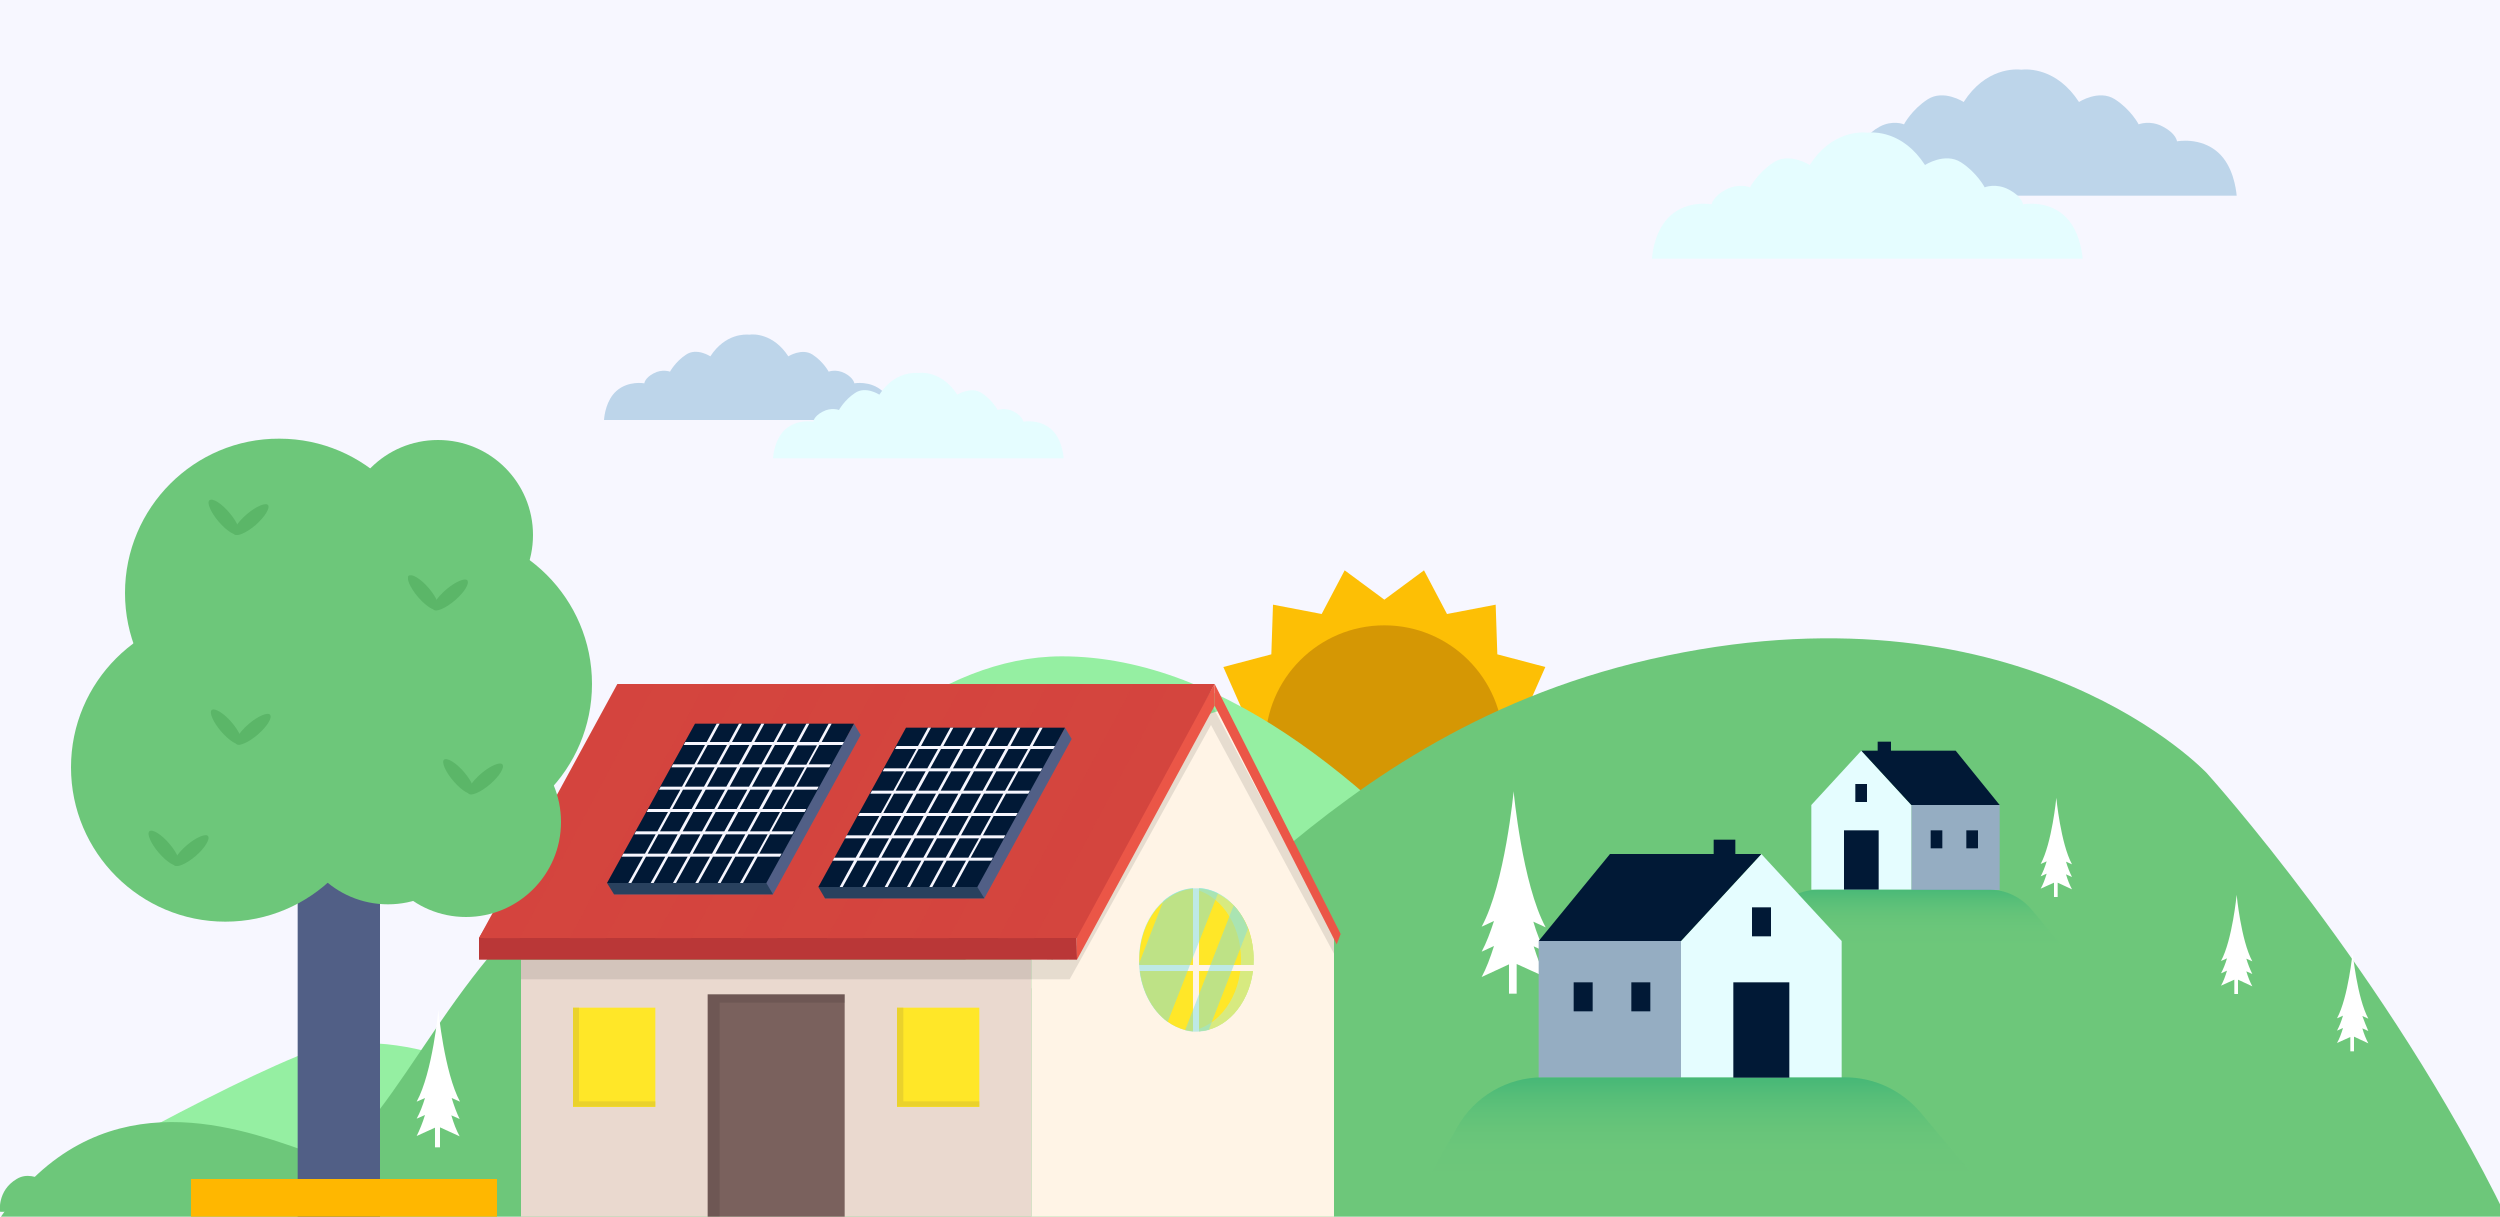 <?xml version="1.0" encoding="UTF-8"?> <svg xmlns="http://www.w3.org/2000/svg" xmlns:xlink="http://www.w3.org/1999/xlink" version="1.1" id="Layer_1" x="0px" y="0px" viewBox="0 0 750 365" style="enable-background:new 0 0 750 365;" xml:space="preserve"> <style type="text/css"> .st0{clip-path:url(#XMLID_122_);fill:#F7F7FF;} .st1{clip-path:url(#XMLID_122_);} .st2{fill:#FDBF05;} .st3{fill:#D59704;} .st4{clip-path:url(#XMLID_122_);fill:#95EFA2;} .st5{clip-path:url(#XMLID_122_);fill:#6DC77A;} .st6{clip-path:url(#XMLID_122_);fill:#FFFFFF;} .st7{clip-path:url(#XMLID_122_);fill:#BDD5EA;} .st8{clip-path:url(#XMLID_122_);fill:#E5FDFF;} .st9{fill:#95ADC2;} .st10{fill:#E5FDFF;} .st11{fill:#011936;} .st12{fill:#FFF4E6;} .st13{fill:#EAD9CF;} .st14{opacity:0.1;} .st15{fill:#BA3737;} .st16{fill:#EB5647;} .st17{fill:#D4453E;} .st18{fill:#B0EED9;} .st19{fill:#FFE728;} .st20{opacity:0.5;fill:#B0EED9;} .st21{fill:none;stroke:#FFF4E6;stroke-width:1.805;stroke-miterlimit:10;} .st22{opacity:0.5;fill:#7FDEE5;} .st23{fill:#CCBAB0;} .st24{opacity:0.8;fill:#CCBAB0;} .st25{opacity:0.5;fill:#D7BF30;} .st26{fill:#7A615D;} .st27{opacity:0.2;fill:#D4453E;} .st28{fill:#515F86;} .st29{fill:#29415E;} .st30{fill:#F7F7FF;} .st31{fill:#6DC77A;} .st32{opacity:0.44;} .st33{clip-path:url(#XMLID_123_);fill:#459F52;} .st34{clip-path:url(#XMLID_124_);fill:#459F52;} .st35{clip-path:url(#XMLID_125_);fill:#459F52;} .st36{clip-path:url(#XMLID_126_);fill:#459F52;} .st37{clip-path:url(#XMLID_127_);fill:#459F52;} .st38{fill:#FFB700;} .st39{opacity:0.45;clip-path:url(#XMLID_122_);fill:url(#XMLID_128_);} .st40{opacity:0.4;clip-path:url(#XMLID_122_);fill:url(#XMLID_129_);} </style> <g id="XMLID_120_"> <defs> <rect id="XMLID_119_" x="-0.1" width="750.1" height="365"></rect> </defs> <clipPath id="XMLID_122_"> <use xlink:href="#XMLID_119_" style="overflow:visible;"></use> </clipPath> <rect id="XMLID_616_" x="-16.9" y="-13.5" class="st0" width="778.2" height="386.4"></rect> <g id="XMLID_664_" class="st1"> <g id="XMLID_667_"> <polygon id="XMLID_668_" class="st2" points="468.9,223.3 457.6,233 463.6,246.6 449.2,250.4 448.7,265.2 434.1,262.4 427.2,275.6 415.3,266.7 403.4,275.6 396.5,262.4 381.9,265.2 381.4,250.4 367,246.6 373,233 361.7,223.3 373,213.7 367,200.1 381.4,196.3 381.9,181.4 396.5,184.2 403.4,171.1 415.3,179.9 427.2,171.1 434.1,184.2 448.7,181.4 449.2,196.3 463.6,200.1 457.6,213.7 "></polygon> </g> <path id="XMLID_666_" class="st3" d="M415.3,187.6c19.7,0,35.7,16,35.7,35.7c0,19.7-16,35.7-35.7,35.7c-19.7,0-35.7-16-35.7-35.7 C379.6,203.6,395.6,187.6,415.3,187.6"></path> </g> <path id="XMLID_615_" class="st4" d="M0,363.5c0,0,56.5-33.1,89.1-46.6s63.9,12.1,80.3,8.5c16.3-3.6,74.6-128.4,149.1-128.5 c99.1-0.1,188.6,166.2,188.6,166.2L0,363.5z"></path> <path id="XMLID_614_" class="st5" d="M662,231.9c0,0-54.1-57.7-162-35.2c-107.9,22.4-145.9,104.7-179.8,102 c-33.9-2.7-71.7-50.4-136.9-38c-33.8,6.5-58.3,62.6-76.6,80.5c-2.3,2.2-5.1,3.7-8.1,4.3c-2.7,0.5-5.5,0.3-8.1-0.6 C69.6,337.6,29,323.5,0,365.4h662l89.9-0.3C716.2,291.8,662,231.9,662,231.9"></path> <path id="XMLID_613_" class="st6" d="M205,263.9l1.8,0.8c-3.4-6.3-4.7-19.9-4.7-19.9v-0.1c0,0-1.3,13.6-4.7,19.9l1.8-0.8 c-0.5,1.7-1.1,3.2-1.8,4.5l1.8-0.8c-0.5,1.7-1.1,3.3-1.8,4.5l4-1.8v4.3h1.1v-4.3l4.3,2c-0.7-1.3-1.3-2.8-1.8-4.5l1.8,0.8 C206.1,267.2,205.5,265.6,205,263.9"></path> <path id="XMLID_612_" class="st6" d="M322,294.4l1.8,0.8c-3.4-6.3-4.7-19.9-4.7-19.9v-0.1c0,0-1.3,13.6-4.7,19.9l1.8-0.8 c-0.5,1.7-1.1,3.2-1.8,4.5l1.8-0.8c-0.5,1.7-1.1,3.3-1.8,4.5l4-1.8v4.3h1.1v-4.3l4.3,2c-0.7-1.3-1.3-2.8-1.8-4.5l1.8,0.8 C323.1,297.6,322.5,296.1,322,294.4"></path> <path id="XMLID_611_" class="st6" d="M365,338.9l1.8,0.8c-3.4-6.3-4.7-19.9-4.7-19.9v-0.1c0,0-1.3,13.6-4.7,19.9l1.8-0.8 c-0.5,1.7-1.1,3.2-1.8,4.5l1.8-0.8c-0.5,1.7-1.1,3.3-1.8,4.5l4-1.8v4.3h1.1v-4.3l4.3,2c-0.7-1.3-1.3-2.8-1.8-4.5l1.8,0.8 C366.1,342.1,365.6,340.6,365,338.9"></path> <path id="XMLID_605_" class="st6" d="M708.7,304.8l1.8,0.8c-3.4-6.3-4.7-19.9-4.7-19.9v-0.1c0,0-1.3,13.6-4.7,19.9l1.8-0.8 c-0.5,1.7-1.1,3.2-1.8,4.5l1.8-0.8c-0.5,1.7-1.1,3.3-1.8,4.5l4-1.8v4.3h1.1V311l4.3,2c-0.7-1.3-1.3-2.8-1.8-4.5l1.8,0.8 C709.9,308,709.3,306.4,708.7,304.8"></path> <path id="XMLID_683_" class="st6" d="M673.9,287.6l1.8,0.8c-3.4-6.3-4.7-19.9-4.7-19.9v-0.1c0,0-1.3,13.6-4.7,19.9l1.8-0.8 c-0.5,1.7-1.1,3.2-1.8,4.5l1.8-0.8c-0.5,1.7-1.1,3.3-1.8,4.5l4-1.8v4.3h1.1v-4.3l4.3,2c-0.7-1.3-1.3-2.8-1.8-4.5l1.8,0.8 C675,290.8,674.4,289.3,673.9,287.6"></path> <path id="XMLID_684_" class="st6" d="M619.8,258.5l1.8,0.8c-3.4-6.3-4.7-19.9-4.7-19.9v-0.1c0,0-1.3,13.6-4.7,19.9l1.8-0.8 c-0.5,1.7-1.1,3.2-1.8,4.5l1.8-0.8c-0.5,1.7-1.1,3.3-1.8,4.5l4-1.8v4.3h1.1v-4.3l4.3,2c-0.7-1.3-1.3-2.8-1.8-4.5l1.8,0.8 C620.9,261.7,620.3,260.2,619.8,258.5"></path> <path id="XMLID_685_" class="st6" d="M460,276.5l3.7,1.7c-7-12.9-9.6-40.7-9.6-40.7v-0.2c0,0-2.6,27.8-9.6,40.7l3.7-1.7 c-1.1,3.4-2.3,6.6-3.7,9.2l3.7-1.7c-1.1,3.5-2.3,6.7-3.7,9.3l8.2-3.8v8.8h2.3v-8.9l8.8,4c-1.4-2.6-2.6-5.8-3.7-9.3l3.7,1.7 C462.2,283.1,461,279.9,460,276.5"></path> <path id="XMLID_604_" class="st6" d="M135.5,329.4l2.5,1.1c-4.7-8.7-6.5-27.5-6.5-27.5V303c0,0-1.7,18.7-6.5,27.5l2.5-1.1 c-0.7,2.3-1.5,4.4-2.5,6.2l2.5-1.1c-0.7,2.3-1.6,4.5-2.5,6.3l5.5-2.5v5.9h1.5v-6l5.9,2.7c-1-1.8-1.8-3.9-2.5-6.3l2.5,1.1 C137,333.9,136.2,331.7,135.5,329.4"></path> <path id="XMLID_603_" class="st6" d="M191.5,328.5l2.5,1.1c-4.7-8.7-6.5-27.5-6.5-27.5V302c0,0-1.7,18.7-6.5,27.5l2.5-1.1 c-0.7,2.3-1.5,4.4-2.5,6.2l2.5-1.1c-0.7,2.3-1.6,4.5-2.5,6.3l5.5-2.5v5.9h1.5v-6l5.9,2.7c-1-1.8-1.8-3.9-2.5-6.3l2.5,1.1 C193,332.9,192.2,330.8,191.5,328.5"></path> <path id="XMLID_597_" class="st5" d="M0,363.5c0,0-0.9-6.3,5-9.8c5.9-3.6,12.6,4.4,16.3,3.9c3.7-0.5,6-4.8,14.2-1.6 c8.2,3.2,9.1,7.3,9.1,7.3L0,363.5z"></path> <path id="XMLID_596_" class="st7" d="M268.4,126c-0.1-1.4-0.7-6-3.7-8.7c-3.6-3.2-8.4-2.3-8.4-2.3s-0.2-1.6-2.8-3 c-2.7-1.4-4.9-0.5-4.9-0.5s-1.6-3-4.8-5.1c-3.2-2.1-7.3,0.5-7.3,0.5c-4.5-6.9-10.5-6.7-11.7-6.5c-1.2-0.1-7.2-0.4-11.7,6.5 c0,0-4.1-2.7-7.3-0.5c-3.2,2.1-4.8,5.1-4.8,5.1s-2.3-0.9-4.9,0.5c-2.7,1.4-2.8,3-2.8,3s-4.8-0.9-8.4,2.3c-3,2.7-3.6,7.2-3.7,8.7 H268.4z"></path> <path id="XMLID_595_" class="st8" d="M319.1,137.5c-0.1-1.4-0.7-6-3.7-8.7c-3.6-3.2-8.4-2.3-8.4-2.3s-0.2-1.6-2.8-3 c-2.7-1.4-4.9-0.5-4.9-0.5s-1.6-3-4.8-5.1c-3.2-2.1-7.3,0.5-7.3,0.5c-4.5-6.9-10.5-6.7-11.7-6.5c-1.2-0.1-7.2-0.4-11.7,6.5 c0,0-4.1-2.7-7.3-0.5c-3.2,2.1-4.8,5.1-4.8,5.1s-2.3-0.9-4.9,0.5c-2.7,1.4-2.8,3-2.8,3s-4.8-0.9-8.4,2.3c-3,2.7-3.6,7.2-3.7,8.7 H319.1z"></path> <path id="XMLID_589_" class="st7" d="M671,58.7c-0.2-2.2-1.1-8.9-5.5-12.9c-5.3-4.8-12.4-3.4-12.4-3.4s-0.2-2.3-4.2-4.4 c-3.9-2.1-7.3-0.7-7.3-0.7s-2.3-4.4-7.1-7.5c-4.8-3.1-10.8,0.8-10.8,0.8c-6.7-10.3-15.5-9.9-17.3-9.7c-1.8-0.2-10.7-0.6-17.3,9.7 c0,0-6-3.9-10.8-0.8c-4.8,3.1-7.1,7.5-7.1,7.5s-3.4-1.4-7.3,0.7c-3.9,2.1-4.2,4.4-4.2,4.4s-7.1-1.4-12.4,3.4 c-4.4,4-5.4,10.7-5.5,12.9H671z"></path> <path id="XMLID_588_" class="st8" d="M624.8,77.6c-0.2-2.2-1.1-8.9-5.5-12.9c-5.3-4.8-12.4-3.4-12.4-3.4s-0.2-2.3-4.2-4.4 c-3.9-2.1-7.3-0.7-7.3-0.7s-2.3-4.4-7.1-7.5c-4.8-3.1-10.8,0.8-10.8,0.8c-6.7-10.3-15.5-9.9-17.3-9.7c-1.8-0.2-10.7-0.6-17.3,9.7 c0,0-6-3.9-10.8-0.8c-4.8,3.1-7.1,7.5-7.1,7.5s-3.4-1.4-7.3,0.7c-3.9,2.1-4.2,4.4-4.2,4.4s-7.1-1.4-12.4,3.4 c-4.4,4-5.4,10.7-5.5,12.9H624.8z"></path> <g id="XMLID_301_" class="st1"> <rect id="XMLID_309_" x="573.4" y="241.5" class="st9" width="26.5" height="25.5"></rect> <polygon id="XMLID_308_" class="st10" points="573.4,266.9 543.4,266.9 543.4,241.5 558.4,225.2 573.4,241.5 "></polygon> <rect id="XMLID_307_" x="563.3" y="222.5" class="st11" width="4" height="5.4"></rect> <polygon id="XMLID_306_" class="st11" points="558.4,225.2 586.7,225.2 599.9,241.5 573.4,241.5 "></polygon> <rect id="XMLID_305_" x="579.2" y="249.1" class="st11" width="3.5" height="5.4"></rect> <rect id="XMLID_304_" x="589.9" y="249.1" class="st11" width="3.5" height="5.4"></rect> <rect id="XMLID_303_" x="556.6" y="235.2" class="st11" width="3.5" height="5.4"></rect> <rect id="XMLID_302_" x="553.2" y="249.1" class="st11" width="10.4" height="17.8"></rect> </g> <g id="XMLID_681_" class="st1"> <polygon id="XMLID_212_" class="st12" points="400.2,280.8 400.2,374.6 309.4,370.2 309.4,286.1 315.8,287.9 352.5,217.5 366.4,213 "></polygon> <rect id="XMLID_211_" x="156.3" y="287.9" class="st13" width="153.1" height="82.3"></rect> <polygon id="XMLID_210_" class="st14" points="400.2,280.5 400.2,286.1 363.3,217.5 320.9,293.8 156.3,293.8 156.3,287.9 314.1,287.9 314.1,286.1 320.7,287.9 358.5,217.5 359,217.5 353.7,227.9 363.3,211 "></polygon> <polygon id="XMLID_209_" class="st15" points="323.1,287.9 143.7,287.9 143.7,281.4 185.1,212.8 359.9,211.7 323,281.4 "></polygon> <polygon id="XMLID_208_" class="st16" points="364.4,205.2 364.4,211.7 323.1,287.9 322.9,276.2 "></polygon> <polygon id="XMLID_207_" class="st16" points="364.4,205.2 364.4,211.7 401,283.3 402.2,280.2 "></polygon> <polygon id="XMLID_206_" class="st17" points="323,281.4 143.7,281.4 185.2,205.2 364.4,205.2 "></polygon> <ellipse id="XMLID_205_" class="st18" cx="358.9" cy="287.9" rx="17.2" ry="21.5"></ellipse> <path id="XMLID_204_" class="st19" d="M376.1,287.9c0,10.3-5.8,18.9-13.5,21c-1.2,0.3-2.4,0.5-3.7,0.5c-0.6,0-1.3,0-1.9-0.1 c-0.5-0.1-1-0.2-1.5-0.3c-1.8-0.5-3.6-1.3-5.1-2.4c-4.9-3.5-8.3-10-8.6-17.5c0-0.4,0-0.8,0-1.1c0-7.3,2.9-13.8,7.4-17.6 c2.3-2,5-3.3,7.9-3.7c0.6-0.1,1.3-0.1,1.9-0.1c2.3,0,4.5,0.6,6.5,1.6c1.7,0.9,3.3,2.1,4.7,3.5c1.8,1.9,3.3,4.4,4.4,7.1 C375.5,281.5,376.1,284.6,376.1,287.9z"></path> <path id="XMLID_203_" class="st20" d="M376.1,287.9c0,11.9-7.7,21.5-17.2,21.5c-0.6,0-1.3,0-1.9-0.1c8.6-1.2,15.3-10.3,15.3-21.4 c0-11.1-6.7-20.2-15.3-21.4c0.6-0.1,1.3-0.1,1.9-0.1C368.4,266.4,376.1,276,376.1,287.9z"></path> <line id="XMLID_202_" class="st21" x1="382.9" y1="290.4" x2="334.8" y2="290.4"></line> <line id="XMLID_201_" class="st21" x1="358.8" y1="263.6" x2="358.8" y2="311.8"></line> <path id="XMLID_200_" class="st22" d="M365.4,268l-15.1,38.6c-4.9-3.5-8.3-10-8.6-17.5l7.3-18.8c2.3-2,5-3.3,7.9-3.7 c0.6-0.1,1.3-0.1,1.9-0.1C361.2,266.4,363.4,267,365.4,268z"></path> <path id="XMLID_199_" class="st22" d="M374.4,278.6L362.6,309c-1.2,0.3-2.4,0.5-3.7,0.5c-0.6,0-1.3,0-1.9-0.1 c-0.5-0.1-1-0.2-1.5-0.3l14.6-37.5C371.9,273.5,373.4,275.9,374.4,278.6z"></path> <rect id="XMLID_197_" x="150.9" y="370.2" class="st23" width="254.5" height="4.8"></rect> <rect id="XMLID_196_" x="309.4" y="370.2" class="st24" width="96" height="4.8"></rect> <rect id="XMLID_195_" x="171.9" y="302.3" class="st19" width="24.7" height="29.8"></rect> <polygon id="XMLID_194_" class="st25" points="171.9,302.3 171.9,332 196.6,332 196.6,330.4 173.7,330.4 173.7,302.3 "></polygon> <rect id="XMLID_192_" x="269.1" y="302.3" class="st19" width="24.7" height="29.8"></rect> <polygon id="XMLID_191_" class="st25" points="269.1,302.3 269.1,332 293.8,332 293.8,330.4 271,330.4 271,302.3 "></polygon> <rect id="XMLID_188_" x="212.3" y="298.3" class="st26" width="41.1" height="71.8"></rect> <polygon id="XMLID_187_" class="st14" points="253.5,298.3 253.5,300.8 215.9,300.8 215.9,370.2 212.3,370.2 212.3,298.3 "></polygon> <g id="XMLID_169_"> <polygon id="XMLID_176_" class="st27" points="155.9,281.6 145.1,281.6 185.7,205.2 196.5,205.2 "></polygon> <polygon id="XMLID_175_" class="st27" points="181.7,281.6 170.8,281.6 211.4,205.2 222.3,205.2 "></polygon> <polygon id="XMLID_174_" class="st27" points="207.4,281.6 196.5,281.6 237.2,205.2 248,205.2 "></polygon> <polygon id="XMLID_173_" class="st27" points="233.1,281.6 222.3,281.6 262.9,205.2 273.7,205.2 "></polygon> <polygon id="XMLID_172_" class="st27" points="258.8,281.6 248,281.6 288.6,205.2 299.4,205.2 "></polygon> <polygon id="XMLID_171_" class="st27" points="284.6,281.6 273.7,281.6 314.3,205.2 325.2,205.2 "></polygon> <polygon id="XMLID_170_" class="st27" points="310.3,281.6 299.4,281.6 340.1,205.2 350.9,205.2 "></polygon> </g> <g id="XMLID_152_"> <polygon id="XMLID_521_" class="st28" points="319.5,218.3 317.6,221.7 273.8,221.7 247.5,269.5 295.3,269.5 321.5,221.7 "></polygon> <polygon id="XMLID_520_" class="st11" points="293.2,266.1 245.5,266.1 271.8,218.3 319.5,218.3 "></polygon> <polygon id="XMLID_519_" class="st29" points="245.5,266.1 247.5,269.5 295.3,269.5 293.2,266.1 "></polygon> <path id="XMLID_480_" class="st30" d="M316,224.7l0.5-0.9h-6.7l3-5.5h-0.9l-3,5.5h-5.8l3-5.5h-0.9l-3,5.5h-5.8l3-5.5h-0.9l-3,5.5 h-5.8l3-5.5h-0.9l-3,5.5h-5.8l3-5.5h-0.9l-3,5.5l-5.8,0l3-5.5h-0.9l-3,5.5h-6.4l-0.5,0.9h6.4l-3.2,5.8h-6.4l-0.5,0.9l6.4,0 l-3.2,5.8h-6.4l-0.5,0.9h6.4l-3.2,5.8h-6.4l-0.5,0.9h6.4l-3.2,5.8H254l-0.5,0.9h6.4l-3.2,5.8h-6.4l-0.5,0.9h6.4l-4.3,7.9h0.9 l4.4-7.9h5.8l-4.3,7.9h0.9l4.3-7.9h5.8l-4.3,7.9h0.9l4.3-7.9h5.8l-4.3,7.9h0.9l4.3-7.9h5.8l-4.3,7.9h0.9l4.3-7.9h5.8l-4.3,7.9 h0.9l4.3-7.9h6.7l0.5-0.9h-6.7l3.2-5.8h6.7l0.5-0.9h-6.7l3.2-5.8h6.7l0.5-0.9h-6.7l3.2-5.8h6.7l0.5-0.9h-6.7l3.2-5.8h6.7l0.5-0.9 h-6.7l3.2-5.8H316z M295.8,224.7h5.8l-3.2,5.8h-5.8L295.8,224.7z M282.2,237.2l3.2-5.8h5.8l-3.2,5.8H282.2z M287.5,238.1 l-3.2,5.8h-5.8l3.2-5.8L287.5,238.1z M281.3,237.2h-5.8l3.2-5.8h5.8L281.3,237.2z M280.8,238.1l-3.2,5.8h-5.8l3.2-5.8H280.8z M277.1,244.8l-3.2,5.8h-5.8l3.2-5.8H277.1z M278.1,244.8h5.8l-3.2,5.8h-5.8L278.1,244.8z M284.8,244.8h5.8l-3.2,5.8h-5.8 L284.8,244.8z M285.3,243.9l3.2-5.8h5.8l-3.2,5.8L285.3,243.9z M289,237.2l3.2-5.8h5.8l-3.2,5.8H289z M289.1,224.7h5.8l-3.2,5.8 l-5.8,0L289.1,224.7z M282.3,224.7h5.8l-3.2,5.8h-5.8L282.3,224.7z M275.6,224.7h5.8l-3.2,5.8h-5.8L275.6,224.7z M271.9,231.4 h5.8l-3.2,5.8h-5.8L271.9,231.4z M268.2,238.1h5.8l-3.2,5.8H265L268.2,238.1z M264.6,244.8h5.8l-3.2,5.8h-5.8L264.6,244.8z M263.5,257.3h-5.8l3.2-5.8h5.8L263.5,257.3z M270.2,257.3h-5.8l3.2-5.8h5.8L270.2,257.3z M277,257.3h-5.8l3.2-5.8h5.8L277,257.3 z M283.7,257.3h-5.8l3.2-5.8h5.8L283.7,257.3z M290.5,257.3h-5.8l3.2-5.8h5.8L290.5,257.3z M294.1,250.6h-5.8l3.2-5.8h5.8 L294.1,250.6z M297.8,243.9H292l3.2-5.8h5.8L297.8,243.9z M301.5,237.2h-5.8l3.2-5.8h5.8L301.5,237.2z M305.2,230.5h-5.8l3.2-5.8 l5.8,0L305.2,230.5z"></path> <polygon id="XMLID_333_" class="st28" points="256.2,217.1 254.3,220.5 210.5,220.5 184.2,268.3 231.9,268.3 258.2,220.5 "></polygon> <polygon id="XMLID_332_" class="st11" points="229.9,264.9 182.1,264.9 208.5,217.1 256.2,217.1 "></polygon> <polygon id="XMLID_331_" class="st29" points="182.1,264.9 184.2,268.3 231.9,268.3 229.9,264.9 "></polygon> <path id="XMLID_155_" class="st30" d="M252.7,223.5l0.5-0.9h-6.7l3-5.5h-0.9l-3,5.5l-5.8,0l3-5.5h-0.9l-3,5.5H233l3-5.5h-0.9 l-3,5.5h-5.8l3-5.5h-0.9l-3,5.5h-5.8l3-5.5h-0.9l-3,5.5h-5.8l3-5.5h-0.9l-3,5.5h-6.4l-0.5,0.9h6.4l-3.2,5.8h-6.4l-0.5,0.9h6.4 l-3.2,5.8h-6.4l-0.5,0.9h6.4l-3.2,5.8h-6.4l-0.5,0.9h6.4l-3.2,5.8h-6.4l-0.5,0.9h6.4l-3.2,5.8H187l-0.5,0.9h6.4l-4.4,7.9h0.9 l4.4-7.9h5.8l-4.4,7.9h0.9l4.4-7.9h5.8l-4.4,7.9h0.9l4.4-7.9h5.8l-4.4,7.9h0.9l4.4-7.9h5.8l-4.4,7.9h0.9l4.4-7.9h5.8l-4.4,7.9 h0.9l4.4-7.9h6.7l0.5-0.9h-6.7l3.2-5.8h6.7l0.5-0.9h-6.7l3.2-5.8h6.7l0.5-0.9h-6.7l3.2-5.8h6.7l0.5-0.9h-6.7l3.2-5.8h6.7l0.5-0.9 h-6.7l3.2-5.8H252.7z M232.5,223.5h5.8l-3.2,5.8l-5.8,0L232.5,223.5z M218.9,236l3.2-5.8h5.8l-3.2,5.8H218.9z M224.2,236.9 l-3.2,5.8h-5.8l3.2-5.8H224.2z M217.9,236h-5.8l3.2-5.8h5.8L217.9,236z M217.5,236.9l-3.2,5.8h-5.8l3.2-5.8H217.5z M213.8,243.6 l-3.2,5.8l-5.8,0l3.2-5.8H213.8z M214.7,243.6h5.8l-3.2,5.8h-5.8L214.7,243.6z M221.5,243.6h5.8l-3.2,5.8h-5.8L221.5,243.6z M221.9,242.7l3.2-5.8h5.8l-3.2,5.8L221.9,242.7z M225.6,236l3.2-5.8h5.8l-3.2,5.8L225.6,236z M225.8,223.5l5.8,0l-3.2,5.8h-5.8 L225.8,223.5z M219,223.5h5.8l-3.2,5.8h-5.8L219,223.5z M212.3,223.5h5.8l-3.2,5.8h-5.8L212.3,223.5z M208.6,230.2l5.8,0 l-3.2,5.8h-5.8L208.6,230.2z M204.9,236.9h5.8l-3.2,5.8h-5.8L204.9,236.9z M201.2,243.6h5.8l-3.2,5.8H198L201.2,243.6z M200.1,256.1h-5.8l3.2-5.8h5.8L200.1,256.1z M206.9,256.1h-5.8l3.2-5.8h5.8L206.9,256.1z M213.6,256.1h-5.8l3.2-5.8h5.8 L213.6,256.1z M220.4,256.1h-5.8l3.2-5.8l5.8,0L220.4,256.1z M227.1,256.1h-5.8l3.2-5.8h5.8L227.1,256.1z M230.8,249.4H225 l3.2-5.8h5.8L230.8,249.4z M234.5,242.7h-5.8l3.2-5.8h5.8L234.5,242.7z M238.2,236h-5.8l3.2-5.8h5.8L238.2,236z M241.9,229.4 h-5.8l3.2-5.8h5.8L241.9,229.4z"></path> </g> </g> <g id="XMLID_257_" class="st1"> <rect id="XMLID_290_" x="89.3" y="251.5" class="st28" width="24.7" height="117.3"></rect> <path id="XMLID_289_" class="st31" d="M37.5,177.9c0,25.6,20.8,46.3,46.3,46.3c25.6,0,46.3-20.8,46.3-46.3s-20.8-46.3-46.3-46.3 C58.3,131.5,37.5,152.3,37.5,177.9"></path> <path id="XMLID_288_" class="st31" d="M85,205.2c0,25.6,20.8,46.3,46.3,46.3c25.6,0,46.3-20.8,46.3-46.3 c0-25.6-20.8-46.3-46.3-46.3C105.8,158.8,85,179.6,85,205.2"></path> <path id="XMLID_287_" class="st31" d="M21.3,230.2c0,25.6,20.8,46.3,46.3,46.3c25.6,0,46.3-20.8,46.3-46.3 c0-25.6-20.8-46.3-46.3-46.3C42.1,183.9,21.3,204.6,21.3,230.2"></path> <path id="XMLID_286_" class="st31" d="M111.3,246.6c0,15.7,12.7,28.5,28.5,28.5c15.7,0,28.5-12.7,28.5-28.5s-12.7-28.5-28.5-28.5 C124,218.2,111.3,230.9,111.3,246.6"></path> <path id="XMLID_285_" class="st31" d="M87.9,242.8c0,15.7,12.7,28.5,28.5,28.5c15.7,0,28.5-12.7,28.5-28.5 c0-15.7-12.7-28.5-28.5-28.5C100.7,214.4,87.9,227.1,87.9,242.8"></path> <path id="XMLID_284_" class="st31" d="M102.9,160.5c0,15.7,12.7,28.5,28.5,28.5c15.7,0,28.5-12.7,28.5-28.5 c0-15.7-12.7-28.5-28.5-28.5C115.6,132,102.9,144.8,102.9,160.5"></path> <g id="XMLID_279_" class="st32"> <g id="XMLID_280_"> <defs> <rect id="XMLID_281_" x="62.6" y="149.9" width="18" height="10.6"></rect> </defs> <clipPath id="XMLID_123_"> <use xlink:href="#XMLID_281_" style="overflow:visible;"></use> </clipPath> <path id="XMLID_283_" class="st33" d="M68.8,153.8c2.4,2.8,3.6,5.7,2.8,6.4c-0.9,0.8-3.6-0.9-6-3.7c-2.4-2.8-3.6-5.7-2.8-6.4 C63.8,149.3,66.4,151,68.8,153.8"></path> <path id="XMLID_282_" class="st33" d="M76.7,157.5c-2.8,2.4-5.7,3.6-6.4,2.8c-0.8-0.9,0.9-3.6,3.7-6c2.8-2.4,5.7-3.6,6.4-2.8 C81.1,152.4,79.5,155,76.7,157.5"></path> </g> </g> <g id="XMLID_274_" class="st32"> <g id="XMLID_275_"> <defs> <rect id="XMLID_276_" x="122.4" y="172.6" width="18" height="10.6"></rect> </defs> <clipPath id="XMLID_124_"> <use xlink:href="#XMLID_276_" style="overflow:visible;"></use> </clipPath> <path id="XMLID_278_" class="st34" d="M128.6,176.4c2.4,2.8,3.6,5.7,2.8,6.4c-0.9,0.8-3.6-0.9-6-3.7c-2.4-2.8-3.6-5.7-2.8-6.4 C123.5,172,126.2,173.6,128.6,176.4"></path> <path id="XMLID_277_" class="st34" d="M136.5,180.1c-2.8,2.4-5.7,3.6-6.4,2.8c-0.8-0.9,0.9-3.6,3.7-6c2.8-2.4,5.7-3.6,6.4-2.8 C140.9,175.1,139.3,177.7,136.5,180.1"></path> </g> </g> <g id="XMLID_269_" class="st32"> <g id="XMLID_270_"> <defs> <rect id="XMLID_271_" x="63.2" y="212.9" width="18" height="10.6"></rect> </defs> <clipPath id="XMLID_125_"> <use xlink:href="#XMLID_271_" style="overflow:visible;"></use> </clipPath> <path id="XMLID_273_" class="st35" d="M69.5,216.7c2.4,2.8,3.6,5.7,2.8,6.4c-0.9,0.8-3.6-0.9-6-3.7c-2.4-2.8-3.6-5.7-2.8-6.4 C64.4,212.3,67.1,213.9,69.5,216.7"></path> <path id="XMLID_272_" class="st35" d="M77.3,220.4c-2.8,2.4-5.7,3.6-6.4,2.8c-0.8-0.9,0.9-3.6,3.7-6c2.8-2.4,5.7-3.6,6.4-2.8 C81.8,215.3,80.1,218,77.3,220.4"></path> </g> </g> <g id="XMLID_264_" class="st32"> <g id="XMLID_265_"> <defs> <rect id="XMLID_266_" x="132.9" y="227.8" width="18" height="10.6"></rect> </defs> <clipPath id="XMLID_126_"> <use xlink:href="#XMLID_266_" style="overflow:visible;"></use> </clipPath> <path id="XMLID_268_" class="st36" d="M139.2,231.6c2.4,2.8,3.6,5.7,2.8,6.4c-0.9,0.8-3.6-0.9-6-3.7c-2.4-2.8-3.6-5.7-2.8-6.4 C134.1,227.2,136.8,228.8,139.2,231.6"></path> <path id="XMLID_267_" class="st36" d="M147,235.3c-2.8,2.4-5.7,3.6-6.4,2.8c-0.8-0.9,0.9-3.6,3.7-6c2.8-2.4,5.7-3.6,6.4-2.8 C151.5,230.2,149.8,232.9,147,235.3"></path> </g> </g> <g id="XMLID_259_" class="st32"> <g id="XMLID_260_"> <defs> <rect id="XMLID_261_" x="44.6" y="249.2" width="18" height="10.6"></rect> </defs> <clipPath id="XMLID_127_"> <use xlink:href="#XMLID_261_" style="overflow:visible;"></use> </clipPath> <path id="XMLID_263_" class="st37" d="M50.8,253.1c2.4,2.8,3.6,5.7,2.8,6.4c-0.9,0.8-3.6-0.9-6-3.7c-2.4-2.8-3.6-5.7-2.8-6.4 C45.7,248.6,48.4,250.3,50.8,253.1"></path> <path id="XMLID_262_" class="st37" d="M58.7,256.8c-2.8,2.4-5.7,3.6-6.4,2.8c-0.8-0.9,0.9-3.6,3.7-6c2.8-2.4,5.7-3.6,6.4-2.8 C63.1,251.7,61.5,254.4,58.7,256.8"></path> </g> </g> <rect id="XMLID_258_" x="57.3" y="353.7" class="st38" width="91.8" height="15.9"></rect> </g> <linearGradient id="XMLID_128_" gradientUnits="userSpaceOnUse" x1="510.368" y1="352.265" x2="510.368" y2="322.61"> <stop offset="0" style="stop-color:#6DC77A"></stop> <stop offset="0.251" style="stop-color:#6AC67A"></stop> <stop offset="0.449" style="stop-color:#60C279"></stop> <stop offset="0.63" style="stop-color:#4FBC78"></stop> <stop offset="0.8" style="stop-color:#38B376"></stop> <stop offset="0.961" style="stop-color:#1AA774"></stop> <stop offset="1" style="stop-color:#11A473"></stop> </linearGradient> <path id="XMLID_682_" class="st39" d="M553.5,323.2h-90.7c-10.6,0-20.4,5.7-25.6,14.9l-8.1,14.2h162.6l-15.5-18.5 C570.5,327.1,562.3,323.2,553.5,323.2z"></path> <linearGradient id="XMLID_129_" gradientUnits="userSpaceOnUse" x1="572.39" y1="283.296" x2="572.39" y2="266.561"> <stop offset="0" style="stop-color:#6DC77A"></stop> <stop offset="0.251" style="stop-color:#6AC67A"></stop> <stop offset="0.449" style="stop-color:#60C279"></stop> <stop offset="0.63" style="stop-color:#4FBC78"></stop> <stop offset="0.8" style="stop-color:#38B376"></stop> <stop offset="0.961" style="stop-color:#1AA774"></stop> <stop offset="1" style="stop-color:#11A473"></stop> </linearGradient> <path id="XMLID_687_" class="st40" d="M596.8,266.9h-51.2c-6,0-11.5,3.2-14.5,8.4l-4.6,8h91.8l-8.8-10.4 C606.3,269.1,601.7,266.9,596.8,266.9z"></path> <g id="XMLID_291_" class="st1"> <rect id="XMLID_299_" x="461.6" y="282.3" class="st9" width="42.7" height="40.9"></rect> <polygon id="XMLID_298_" class="st10" points="504.3,323.2 552.5,323.2 552.5,282.3 528.4,256.2 504.3,282.3 "></polygon> <rect id="XMLID_297_" x="514.1" y="251.9" class="st11" width="6.5" height="8.7"></rect> <polygon id="XMLID_296_" class="st11" points="528.4,256.2 483,256.2 461.6,282.3 504.3,282.3 "></polygon> <rect id="XMLID_295_" x="489.4" y="294.7" class="st11" width="5.7" height="8.7"></rect> <rect id="XMLID_294_" x="472.1" y="294.7" class="st11" width="5.7" height="8.7"></rect> <rect id="XMLID_293_" x="525.6" y="272.2" class="st11" width="5.7" height="8.7"></rect> <rect id="XMLID_292_" x="520" y="294.7" class="st11" width="16.8" height="28.6"></rect> </g> </g> </svg> 